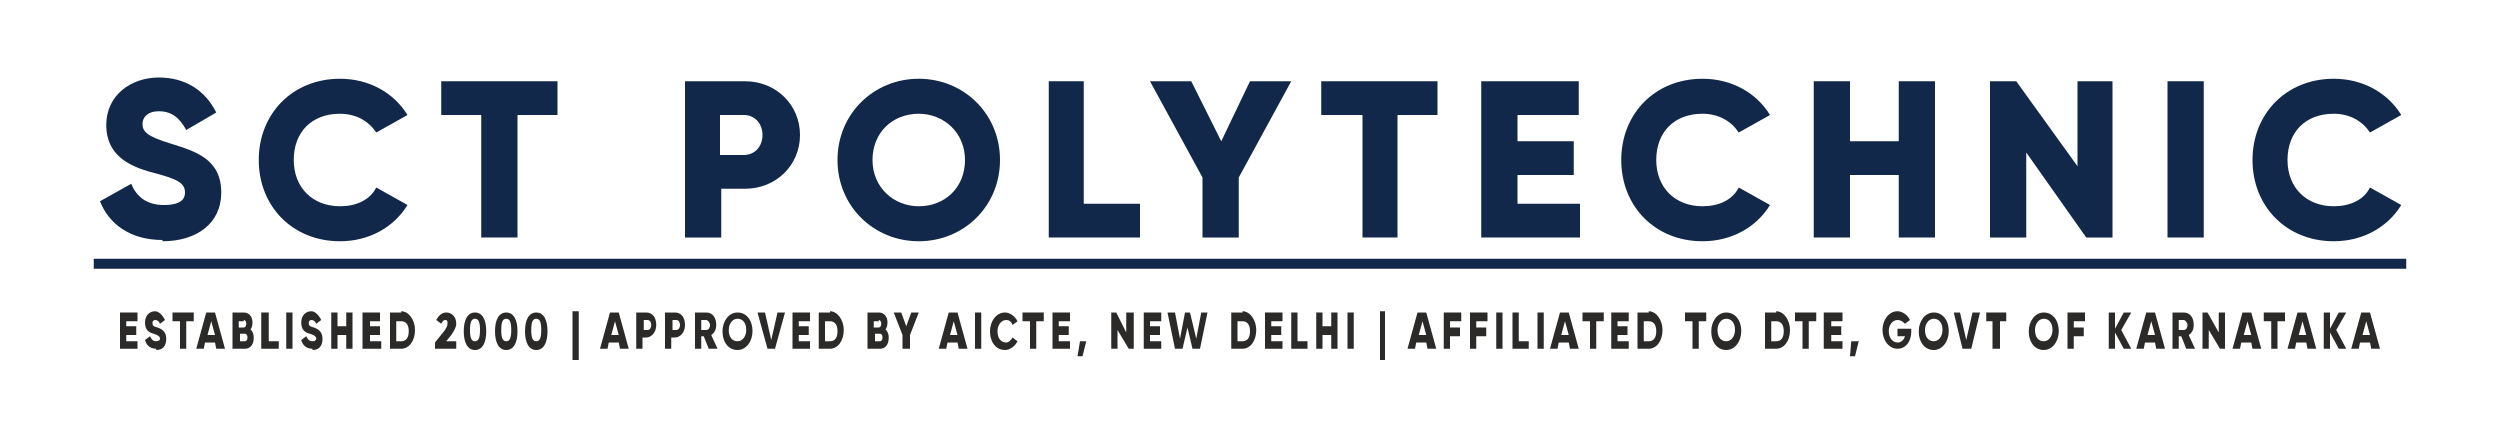 <svg xmlns="http://www.w3.org/2000/svg" xmlns:xlink="http://www.w3.org/1999/xlink" xmlns:xodm="http://www.corel.com/coreldraw/odm/2003" xml:space="preserve" width="2000px" height="350px" style="shape-rendering:geometricPrecision; text-rendering:geometricPrecision; image-rendering:optimizeQuality; fill-rule:evenodd; clip-rule:evenodd" viewBox="0 0 2000 350"> <defs>  <style type="text/css">       .fil3 {fill:none}    .fil1 {fill:#12284A}    .fil2 {fill:#2B2A29;fill-rule:nonzero}    .fil0 {fill:#12284A;fill-rule:nonzero}     </style> </defs> <g id="Layer_x0020_1">    <g id="_2160900292288">   <path class="fil0" d="M130 193c27,0 47,-14 47,-39 0,-27 -21,-33 -40,-39 -20,-6 -23,-10 -23,-16 0,-5 4,-10 13,-10 11,0 17,6 22,15l24 -14c-9,-18 -25,-28 -46,-28 -22,0 -42,14 -42,38 0,24 18,33 37,38 19,5 26,8 26,16 0,5 -3,10 -17,10 -14,0 -22,-7 -26,-17l-25 14c7,18 24,31 50,31z"></path>   <path id="1" class="fil0" d="M272 193c23,0 43,-11 54,-29l-25 -14c-5,10 -16,15 -29,15 -22,0 -37,-15 -37,-37 0,-22 14,-37 37,-37 13,0 23,6 29,15l25 -14c-11,-18 -31,-29 -54,-29 -38,0 -65,28 -65,65 0,37 27,65 65,65z"></path>   <polygon id="2" class="fil0" points="446,65 353,65 353,92 385,92 385,190 414,190 414,92 446,92 "></polygon>   <path id="3" class="fil0" d="M595 65l-47 0 0 125 29 0 0 -39 19 0c25,0 44,-19 44,-43 0,-24 -19,-43 -44,-43zm0 59l-19 0 0 -32 19 0c9,0 15,7 15,16 0,9 -6,16 -15,16z"></path>   <path id="4" class="fil0" d="M735 193c36,0 65,-28 65,-65 0,-37 -29,-65 -65,-65 -36,0 -65,28 -65,65 0,37 29,65 65,65zm0 -28c-20,0 -37,-15 -37,-37 0,-22 16,-37 37,-37 20,0 37,15 37,37 0,22 -16,37 -37,37z"></path>   <polygon id="5" class="fil0" points="867,163 867,65 839,65 839,190 912,190 912,163 "></polygon>   <polygon id="6" class="fil0" points="1033,65 1000,65 977,113 953,65 920,65 962,142 962,190 991,190 991,142 "></polygon>   <polygon id="7" class="fil0" points="1150,65 1057,65 1057,92 1090,92 1090,190 1118,190 1118,92 1150,92 "></polygon>   <polygon id="8" class="fil0" points="1214,163 1214,140 1259,140 1259,113 1214,113 1214,92 1263,92 1263,65 1185,65 1185,190 1264,190 1264,163 "></polygon>   <path id="9" class="fil0" d="M1362 193c23,0 43,-11 54,-29l-25 -14c-5,10 -16,15 -29,15 -22,0 -37,-15 -37,-37 0,-22 14,-37 37,-37 13,0 23,6 29,15l25 -14c-11,-18 -31,-29 -54,-29 -38,0 -65,28 -65,65 0,37 27,65 65,65z"></path>   <polygon id="10" class="fil0" points="1519,65 1519,113 1480,113 1480,65 1451,65 1451,190 1480,190 1480,140 1519,140 1519,190 1548,190 1548,65 "></polygon>   <polygon id="11" class="fil0" points="1662,65 1662,133 1613,65 1592,65 1592,190 1621,190 1621,122 1669,190 1690,190 1690,65 "></polygon>   <polygon id="12" class="fil0" points="1734,65 1734,190 1763,190 1763,65 "></polygon>   <path id="13" class="fil0" d="M1867 193c23,0 43,-11 54,-29l-25 -14c-5,10 -16,15 -29,15 -22,0 -37,-15 -37,-37 0,-22 14,-37 37,-37 13,0 23,6 29,15l25 -14c-11,-18 -31,-29 -54,-29 -38,0 -65,28 -65,65 0,37 27,65 65,65z"></path>   <polygon id="14" class="fil1" points="75,207 1925,207 1925,215 75,215 "></polygon>   <polygon class="fil2" points="101,273 101,268 109,268 109,261 101,261 101,257 110,257 110,250 96,250 96,279 110,279 110,273 "></polygon>   <path id="1" class="fil2" d="M125 280c5,0 8,-3 8,-9 0,-6 -4,-8 -7,-9 -4,-1 -4,-2 -4,-4 0,-1 1,-2 2,-2 2,0 3,1 4,3l4 -3c-2,-4 -5,-7 -8,-7 -4,0 -8,3 -8,9 0,6 3,8 7,9 3,1 5,2 5,4 0,1 -1,2 -3,2 -3,0 -4,-2 -5,-4l-4 3c1,4 4,7 9,7z"></path>   <polygon id="2" class="fil2" points="155,250 138,250 138,257 144,257 144,279 149,279 149,257 155,257 "></polygon>   <path id="3" class="fil2" d="M174 279l6 0 -8 -29 -7 0 -8 29 6 0 1 -5 8 0 1 5zm-8 -11l3 -11 3 11 -5 0z"></path>   <path id="4" class="fil2" d="M200 264c1,-1 2,-3 2,-6 0,-5 -3,-8 -7,-8l-9 0 0 29 10 0c4,0 7,-3 7,-9 0,-3 -1,-5 -3,-7zm-5 -8c1,0 2,1 2,3 0,2 -1,3 -2,3l-4 0 0 -5 4 0zm1 17l-4 0 0 -6 4 0c1,0 2,1 2,3 0,2 -1,3 -2,3z"></path>   <polygon id="5" class="fil2" points="215,273 215,250 209,250 209,279 223,279 223,273 "></polygon>   <polygon id="6" class="fil2" points="229,250 229,279 234,279 234,250 "></polygon>   <path id="7" class="fil2" d="M250 280c5,0 8,-3 8,-9 0,-6 -4,-8 -7,-9 -4,-1 -4,-2 -4,-4 0,-1 1,-2 2,-2 2,0 3,1 4,3l4 -3c-2,-4 -5,-7 -8,-7 -4,0 -8,3 -8,9 0,6 3,8 7,9 3,1 5,2 5,4 0,1 -1,2 -3,2 -3,0 -4,-2 -5,-4l-4 3c1,4 4,7 9,7z"></path>   <polygon id="8" class="fil2" points="277,250 277,261 270,261 270,250 265,250 265,279 270,279 270,268 277,268 277,279 282,279 282,250 "></polygon>   <polygon id="9" class="fil2" points="296,273 296,268 304,268 304,261 296,261 296,257 304,257 304,250 290,250 290,279 305,279 305,273 "></polygon>   <path id="10" class="fil2" d="M321 250l-9 0 0 29 9 0c6,0 11,-6 11,-15 0,-8 -5,-15 -11,-15zm0 23l-4 0 0 -16 4 0c4,0 6,3 6,8 0,5 -2,8 -6,8z"></path>   <path id="11" class="fil2" d="M350 279l15 0 0 -6 -8 0 4 -5c2,-3 4,-6 4,-9 0,-6 -4,-9 -8,-9 -3,0 -6,2 -8,6l4 3c1,-2 2,-3 3,-3 2,0 2,1 2,3 0,2 -1,3 -2,5l-8 10 0 5z"></path>   <path id="12" class="fil2" d="M380 280c6,0 9,-6 9,-15 0,-9 -3,-15 -9,-15 -6,0 -9,6 -9,15 0,9 3,15 9,15zm0 -7c-3,0 -4,-3 -4,-9 0,-6 1,-9 4,-9 3,0 4,3 4,9 0,6 -1,9 -4,9z"></path>   <path id="13" class="fil2" d="M405 280c6,0 9,-6 9,-15 0,-9 -3,-15 -9,-15 -6,0 -9,6 -9,15 0,9 3,15 9,15zm0 -7c-3,0 -4,-3 -4,-9 0,-6 1,-9 4,-9 3,0 4,3 4,9 0,6 -1,9 -4,9z"></path>   <path id="14" class="fil2" d="M429 280c6,0 9,-6 9,-15 0,-9 -3,-15 -9,-15 -6,0 -9,6 -9,15 0,9 3,15 9,15zm0 -7c-3,0 -4,-3 -4,-9 0,-6 1,-9 4,-9 3,0 4,3 4,9 0,6 -1,9 -4,9z"></path>   <polygon id="15" class="fil2" points="458,288 463,288 463,249 458,249 "></polygon>   <path id="16" class="fil2" d="M497 279l6 0 -8 -29 -7 0 -8 29 6 0 1 -5 8 0 1 5zm-8 -11l3 -11 3 11 -5 0z"></path>   <path id="17" class="fil2" d="M518 250l-9 0 0 29 5 0 0 -9 3 0c4,0 8,-4 8,-10 0,-6 -3,-10 -8,-10zm0 14l-3 0 0 -8 3 0c2,0 3,2 3,4 0,2 -1,4 -3,4z"></path>   <path id="18" class="fil2" d="M541 250l-9 0 0 29 5 0 0 -9 3 0c4,0 8,-4 8,-10 0,-6 -3,-10 -8,-10zm0 14l-3 0 0 -8 3 0c2,0 3,2 3,4 0,2 -1,4 -3,4z"></path>   <path id="19" class="fil2" d="M568 279l6 0 -5 -11c3,-2 4,-5 4,-8 0,-6 -3,-10 -8,-10l-9 0 0 29 5 0 0 -10 2 0 4 10zm-7 -23l4 0c1,0 3,2 3,4 0,2 -1,4 -3,4l-4 0 0 -8z"></path>   <path id="20" class="fil2" d="M590 280c7,0 12,-7 12,-15 0,-9 -5,-15 -12,-15 -7,0 -12,7 -12,15 0,9 5,15 12,15zm0 -7c-4,0 -7,-3 -7,-9 0,-5 3,-9 7,-9 4,0 7,3 7,9 0,5 -3,9 -7,9z"></path>   <polygon id="21" class="fil2" points="614,279 620,279 628,250 622,250 617,272 612,250 606,250 "></polygon>   <polygon id="22" class="fil2" points="639,273 639,268 647,268 647,261 639,261 639,257 648,257 648,250 634,250 634,279 648,279 648,273 "></polygon>   <path id="23" class="fil2" d="M664 250l-9 0 0 29 9 0c6,0 11,-6 11,-15 0,-8 -5,-15 -11,-15zm0 23l-4 0 0 -16 4 0c4,0 6,3 6,8 0,5 -2,8 -6,8z"></path>   <path id="24" class="fil2" d="M708 264c1,-1 2,-3 2,-6 0,-5 -3,-8 -7,-8l-9 0 0 29 10 0c4,0 7,-3 7,-9 0,-3 -1,-5 -3,-7zm-5 -8c1,0 2,1 2,3 0,2 -1,3 -2,3l-4 0 0 -5 4 0zm1 17l-4 0 0 -6 4 0c1,0 2,1 2,3 0,2 -1,3 -2,3z"></path>   <polygon id="25" class="fil2" points="735,250 729,250 725,261 721,250 715,250 722,268 722,279 728,279 728,268 "></polygon>   <path id="26" class="fil2" d="M768 279l6 0 -8 -29 -7 0 -8 29 6 0 1 -5 8 0 1 5zm-8 -11l3 -11 3 11 -5 0z"></path>   <polygon id="27" class="fil2" points="780,250 780,279 785,279 785,250 "></polygon>   <path id="28" class="fil2" d="M804 280c4,0 8,-3 10,-7l-4 -3c-1,2 -3,4 -5,4 -4,0 -7,-3 -7,-9 0,-5 3,-9 7,-9 2,0 4,1 5,4l4 -3c-2,-4 -6,-7 -10,-7 -7,0 -12,7 -12,15 0,9 5,15 12,15z"></path>   <polygon id="29" class="fil2" points="835,250 818,250 818,257 824,257 824,279 829,279 829,257 835,257 "></polygon>   <polygon id="30" class="fil2" points="847,273 847,268 855,268 855,261 847,261 847,257 856,257 856,250 842,250 842,279 856,279 856,273 "></polygon>   <polygon id="31" class="fil2" points="869,273 864,273 862,285 866,285 "></polygon>   <polygon id="32" class="fil2" points="901,250 901,266 893,250 889,250 889,279 894,279 894,264 903,279 907,279 907,250 "></polygon>   <polygon id="33" class="fil2" points="920,273 920,268 928,268 928,261 920,261 920,257 929,257 929,250 915,250 915,279 929,279 929,273 "></polygon>   <polygon id="34" class="fil2" points="940,279 946,279 950,262 954,279 960,279 966,250 961,250 957,271 952,250 948,250 944,271 940,250 934,250 "></polygon>   <path id="35" class="fil2" d="M994 250l-9 0 0 29 9 0c6,0 11,-6 11,-15 0,-8 -5,-15 -11,-15zm0 23l-4 0 0 -16 4 0c4,0 6,3 6,8 0,5 -2,8 -6,8z"></path>   <polygon id="36" class="fil2" points="1017,273 1017,268 1025,268 1025,261 1017,261 1017,257 1026,257 1026,250 1012,250 1012,279 1026,279 1026,273 "></polygon>   <polygon id="37" class="fil2" points="1038,273 1038,250 1033,250 1033,279 1046,279 1046,273 "></polygon>   <polygon id="38" class="fil2" points="1065,250 1065,261 1058,261 1058,250 1053,250 1053,279 1058,279 1058,268 1065,268 1065,279 1070,279 1070,250 "></polygon>   <polygon id="39" class="fil2" points="1078,250 1078,279 1083,279 1083,250 "></polygon>   <polygon id="40" class="fil2" points="1104,288 1108,288 1108,249 1104,249 "></polygon>   <path id="41" class="fil2" d="M1143 279l6 0 -8 -29 -7 0 -8 29 6 0 1 -5 8 0 1 5zm-8 -11l3 -11 3 11 -5 0z"></path>   <polygon id="42" class="fil2" points="1169,257 1169,250 1155,250 1155,279 1160,279 1160,269 1168,269 1168,262 1160,262 1160,257 "></polygon>   <polygon id="43" class="fil2" points="1190,257 1190,250 1176,250 1176,279 1181,279 1181,269 1189,269 1189,262 1181,262 1181,257 "></polygon>   <polygon id="44" class="fil2" points="1197,250 1197,279 1202,279 1202,250 "></polygon>   <polygon id="45" class="fil2" points="1215,273 1215,250 1210,250 1210,279 1223,279 1223,273 "></polygon>   <polygon id="46" class="fil2" points="1230,250 1230,279 1235,279 1235,250 "></polygon>   <path id="47" class="fil2" d="M1257 279l6 0 -8 -29 -7 0 -8 29 6 0 1 -5 8 0 1 5zm-8 -11l3 -11 3 11 -5 0z"></path>   <polygon id="48" class="fil2" points="1283,250 1266,250 1266,257 1272,257 1272,279 1277,279 1277,257 1283,257 "></polygon>   <polygon id="49" class="fil2" points="1294,273 1294,268 1302,268 1302,261 1294,261 1294,257 1303,257 1303,250 1289,250 1289,279 1303,279 1303,273 "></polygon>   <path id="50" class="fil2" d="M1319 250l-9 0 0 29 9 0c6,0 11,-6 11,-15 0,-8 -5,-15 -11,-15zm0 23l-4 0 0 -16 4 0c4,0 6,3 6,8 0,5 -2,8 -6,8z"></path>   <polygon id="51" class="fil2" points="1365,250 1348,250 1348,257 1354,257 1354,279 1359,279 1359,257 1365,257 "></polygon>   <path id="52" class="fil2" d="M1381 280c7,0 12,-7 12,-15 0,-9 -5,-15 -12,-15 -7,0 -12,7 -12,15 0,9 5,15 12,15zm0 -7c-4,0 -7,-3 -7,-9 0,-5 3,-9 7,-9 4,0 7,3 7,9 0,5 -3,9 -7,9z"></path>   <path id="53" class="fil2" d="M1421 250l-9 0 0 29 9 0c6,0 11,-6 11,-15 0,-8 -5,-15 -11,-15zm0 23l-4 0 0 -16 4 0c4,0 6,3 6,8 0,5 -2,8 -6,8z"></path>   <polygon id="54" class="fil2" points="1453,250 1436,250 1436,257 1442,257 1442,279 1447,279 1447,257 1453,257 "></polygon>   <polygon id="55" class="fil2" points="1465,273 1465,268 1473,268 1473,261 1465,261 1465,257 1474,257 1474,250 1459,250 1459,279 1474,279 1474,273 "></polygon>   <polygon id="56" class="fil2" points="1487,273 1481,273 1480,285 1484,285 "></polygon>   <path id="57" class="fil2" d="M1529 263l-11 0 0 6 6 0c-1,3 -3,5 -6,5 -4,0 -7,-4 -7,-9 0,-5 3,-9 7,-9 3,0 5,2 6,3l4 -3c-2,-4 -6,-7 -10,-7 -7,0 -12,7 -12,15 0,8 5,15 12,15 6,0 11,-5 11,-14l0 -3z"></path>   <path id="58" class="fil2" d="M1547 280c7,0 12,-7 12,-15 0,-9 -5,-15 -12,-15 -7,0 -12,7 -12,15 0,9 5,15 12,15zm0 -7c-4,0 -7,-3 -7,-9 0,-5 3,-9 7,-9 4,0 7,3 7,9 0,5 -3,9 -7,9z"></path>   <polygon id="59" class="fil2" points="1570,279 1577,279 1584,250 1578,250 1573,272 1568,250 1563,250 "></polygon>   <polygon id="60" class="fil2" points="1605,250 1589,250 1589,257 1594,257 1594,279 1600,279 1600,257 1605,257 "></polygon>   <path id="61" class="fil2" d="M1635 280c7,0 12,-7 12,-15 0,-9 -5,-15 -12,-15 -7,0 -12,7 -12,15 0,9 5,15 12,15zm0 -7c-4,0 -7,-3 -7,-9 0,-5 3,-9 7,-9 4,0 7,3 7,9 0,5 -3,9 -7,9z"></path>   <polygon id="62" class="fil2" points="1668,257 1668,250 1654,250 1654,279 1659,279 1659,269 1667,269 1667,262 1659,262 1659,257 "></polygon>   <polygon id="63" class="fil2" points="1705,279 1697,264 1705,250 1699,250 1692,263 1692,250 1687,250 1687,279 1692,279 1692,266 1699,279 "></polygon>   <path id="64" class="fil2" d="M1726 279l6 0 -8 -29 -7 0 -8 29 6 0 1 -5 8 0 1 5zm-8 -11l3 -11 3 11 -5 0z"></path>   <path id="65" class="fil2" d="M1750 279l6 0 -5 -11c3,-2 4,-5 4,-8 0,-6 -3,-10 -8,-10l-9 0 0 29 5 0 0 -10 2 0 4 10zm-7 -23l4 0c1,0 3,2 3,4 0,2 -1,4 -3,4l-4 0 0 -8z"></path>   <polygon id="66" class="fil2" points="1775,250 1775,266 1766,250 1762,250 1762,279 1767,279 1767,264 1776,279 1780,279 1780,250 "></polygon>   <path id="67" class="fil2" d="M1803 279l6 0 -8 -29 -7 0 -8 29 6 0 1 -5 8 0 1 5zm-8 -11l3 -11 3 11 -5 0z"></path>   <polygon id="68" class="fil2" points="1828,250 1811,250 1811,257 1817,257 1817,279 1822,279 1822,257 1828,257 "></polygon>   <path id="69" class="fil2" d="M1847 279l6 0 -8 -29 -7 0 -8 29 6 0 1 -5 8 0 1 5zm-8 -11l3 -11 3 11 -5 0z"></path>   <polygon id="70" class="fil2" points="1877,279 1869,264 1877,250 1871,250 1864,263 1864,250 1859,250 1859,279 1864,279 1864,266 1871,279 "></polygon>   <path id="71" class="fil2" d="M1898 279l6 0 -8 -29 -7 0 -8 29 6 0 1 -5 8 0 1 5zm-8 -11l3 -11 3 11 -5 0z"></path>  </g>  <rect class="fil3" width="2000" height="350"></rect> </g></svg>